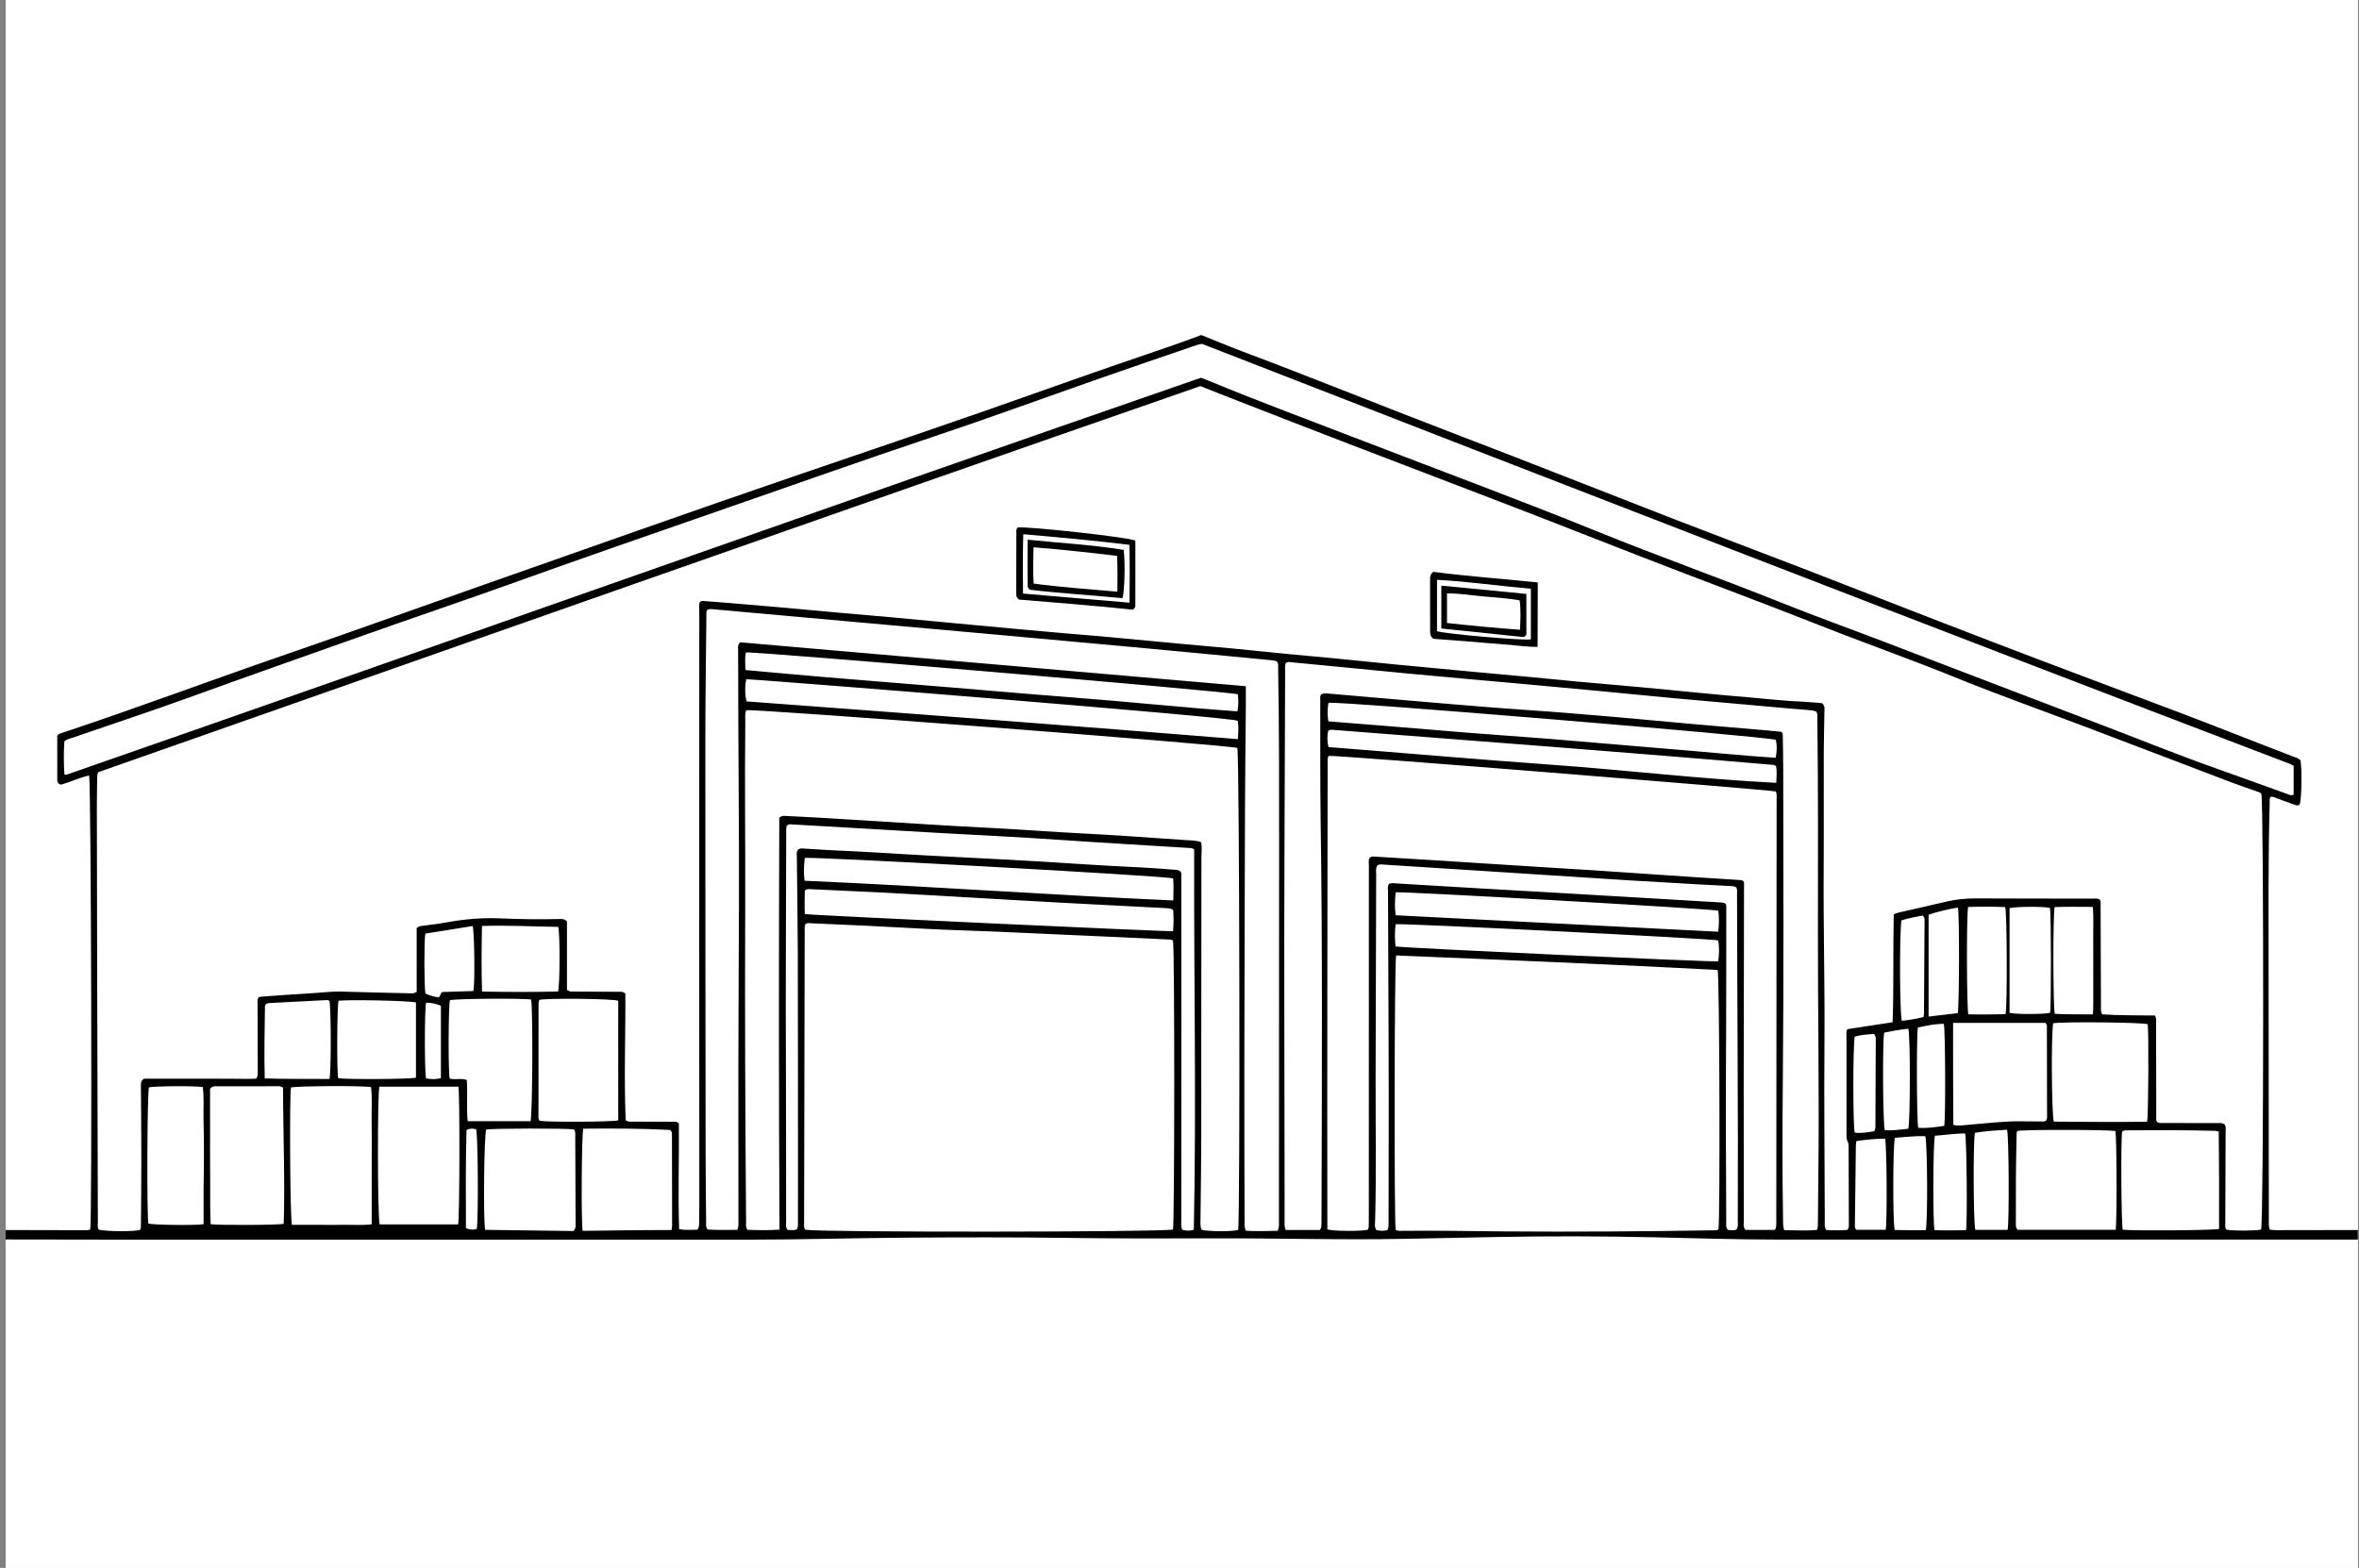 <svg width="346" height="230" viewBox="0 0 346 230" fill="none" xmlns="http://www.w3.org/2000/svg">
<rect x="0" y="0" width="346" height="230" fill="#808080" stroke="none"/>
<g clip-path="url(#clip0_19001_388)">
<path d="M345.83 0H0.83V230H345.83V0Z" fill="white"/>
<g clip-path="url(#clip1_19001_388)">
<path d="M381.778 -2H-36V233H381.778V-2Z" fill="white"/>
<path d="M13.236 180.372C13.522 179.005 13.375 115.665 13.075 113.759C11.625 114.08 10.286 114.737 8.95 115.109C8.494 114.998 8.4 114.725 8.399 114.395C8.398 112.233 8.399 110.07 8.399 107.94C8.607 107.626 8.92 107.573 9.203 107.479C20.158 103.842 30.962 99.779 41.874 96.023C51.319 92.772 60.713 89.381 70.136 86.072C86.053 80.484 101.945 74.824 117.911 69.376C129.669 65.364 141.438 61.382 153.144 57.219C159.657 54.902 166.192 52.652 172.733 50.415C173.883 50.021 175.016 49.576 176.18 49.146C178.191 49.948 180.185 50.782 182.206 51.543C192.919 55.582 203.53 59.88 214.225 63.967C224.72 67.978 235.16 72.129 245.636 76.191C251.853 78.602 258.098 80.941 264.319 83.343C273.493 86.886 282.646 90.482 291.828 94.005C301.123 97.571 310.453 101.048 319.766 104.565C325.291 106.652 330.773 108.857 336.292 110.963C336.685 111.113 337.11 111.214 337.417 111.524C337.67 113.022 337.58 117.404 337.285 118.032C336.952 118.266 336.635 118.078 336.329 117.972C335.523 117.693 334.727 117.388 333.925 117.097C333.644 116.995 333.377 116.817 333.045 116.905C332.811 117.16 332.909 117.479 332.9 117.77C332.66 126.302 332.741 134.836 332.74 143.369C332.739 155.193 332.76 167.018 332.775 178.843C332.776 179.324 332.717 179.814 332.902 180.378C333.813 180.538 334.751 180.437 335.68 180.452C336.625 180.468 337.57 180.455 338.514 180.454C339.459 180.453 340.404 180.451 341.349 180.45C342.294 180.449 343.238 180.449 344.183 180.449C345.128 180.449 346.073 180.45 347.017 180.45C347.961 180.451 348.904 180.45 349.806 180.45C350.417 181.091 350.417 181.091 349.939 181.768C349.597 181.899 349.228 181.842 348.867 181.842C319.335 181.842 289.804 181.84 260.273 181.836C254.451 181.835 248.633 181.639 242.814 181.511C235.014 181.338 227.213 181.316 219.412 181.468C215.085 181.552 210.759 181.631 206.433 181.724C196.864 181.929 187.296 181.622 177.727 181.662C170.596 181.693 163.463 181.686 156.333 181.592C148.561 181.49 140.79 181.511 133.02 181.559C125.31 181.607 117.603 181.855 109.892 181.851C78.105 181.836 46.318 181.846 14.532 181.844C8.711 181.844 2.89 181.829 -2.931 181.818C-3.265 181.817 -3.606 181.824 -3.931 181.761C-4.29 181.691 -4.54 181.454 -4.502 181.053C-4.469 180.701 -4.221 180.514 -3.89 180.476C-3.558 180.437 -3.221 180.434 -2.887 180.435C2.142 180.444 7.171 180.457 12.199 180.467C12.53 180.468 12.868 180.521 13.236 180.372ZM307.979 131.959C308.165 132.306 308.098 132.646 308.099 132.977C308.118 137.883 308.132 142.789 308.154 147.694C308.156 148.05 308.082 148.427 308.359 148.803C310.923 148.978 313.531 148.933 316.074 148.973C316.324 149.434 316.238 149.807 316.239 150.166C316.25 154.676 316.252 159.186 316.265 163.696C316.266 164.019 316.17 164.373 316.449 164.648C316.803 164.793 317.173 164.74 317.534 164.741C320.125 164.75 322.715 164.748 325.305 164.756C325.663 164.757 326.048 164.681 326.35 165.048C326.506 165.327 326.436 165.667 326.435 165.998C326.418 170.447 326.397 174.896 326.387 179.346C326.386 179.7 326.298 180.081 326.559 180.392C327.617 180.581 330.819 180.57 331.642 180.376C332.023 179.113 332.056 117.992 331.674 116.437C331.432 116.19 331.091 116.13 330.781 116.018C329.663 115.615 328.533 115.247 327.423 114.825C320.166 112.066 312.918 109.282 305.655 106.536C299.36 104.156 293.017 101.908 286.781 99.371C280.209 96.697 273.511 94.35 266.913 91.739C258.192 88.288 249.389 85.047 240.65 81.64C232.225 78.354 223.811 75.041 215.359 71.825C203.662 67.374 191.983 62.877 180.326 58.324C178.881 57.76 177.441 57.185 176.061 56.639C122.055 75.407 68.219 94.389 14.417 113.275C14.237 113.606 14.26 113.884 14.256 114.156C14.236 115.619 14.203 117.082 14.205 118.544C14.216 126.711 14.234 134.879 14.254 143.046C14.283 155.114 14.315 167.181 14.353 179.249C14.354 179.634 14.267 180.041 14.486 180.396C15.814 180.678 19.872 180.683 20.549 180.408C20.676 180.186 20.668 179.938 20.67 179.696C20.694 176.436 20.733 173.175 20.731 169.915C20.73 166.35 20.691 162.785 20.666 159.219C20.663 158.842 20.677 158.48 21.17 158.233C22.442 158.233 23.81 158.233 25.178 158.233C26.58 158.234 27.982 158.235 29.384 158.237C30.755 158.239 32.126 158.25 33.498 158.244C34.886 158.238 36.276 158.301 37.587 158.239C37.882 157.74 37.807 157.334 37.807 156.946C37.803 153.747 37.785 150.547 37.782 147.347C37.781 146.992 37.685 146.612 37.966 146.267C38.125 146.244 38.303 146.207 38.482 146.195C40.761 146.036 43.039 145.853 45.32 145.732C46.931 145.647 48.532 145.415 50.153 145.464C53.412 145.562 56.671 145.636 59.931 145.709C60.285 145.716 60.662 145.805 61.116 145.492C61.116 142.388 61.116 139.206 61.116 136.154C61.434 135.83 61.689 135.857 61.927 135.824C63.073 135.664 64.227 135.546 65.363 135.334C68.066 134.831 70.775 134.596 73.532 134.727C76.3 134.859 79.076 134.875 81.849 134.824C82.262 134.816 82.712 134.721 83.159 135.17C83.159 138.475 83.159 141.875 83.159 145.196C83.577 145.535 83.957 145.458 84.314 145.46C86.416 145.476 88.519 145.476 90.622 145.494C90.974 145.497 91.361 145.398 91.723 145.771C91.758 151.939 91.503 158.173 91.773 164.342C92.17 164.611 92.515 164.539 92.842 164.54C94.762 164.551 96.682 164.546 98.602 164.555C98.925 164.557 99.281 164.463 99.573 164.825C99.624 169.944 99.433 175.111 99.609 180.327C100.589 180.468 101.457 180.419 102.267 180.396C102.571 180.045 102.537 179.699 102.543 179.368C102.56 178.424 102.574 177.479 102.573 176.534C102.567 163.857 102.553 151.179 102.552 138.502C102.55 122.168 102.557 105.833 102.565 89.499C102.566 89.084 102.484 88.651 102.647 88.322C102.898 88.094 103.112 88.157 103.322 88.174C104.658 88.28 105.995 88.377 107.33 88.489C109.879 88.702 112.428 88.915 114.977 89.142C117.919 89.404 120.86 89.686 123.802 89.95C126.077 90.154 128.355 90.334 130.63 90.542C133.632 90.816 136.632 91.108 139.634 91.389C142.606 91.667 145.577 91.943 148.549 92.216C151.006 92.441 153.462 92.666 155.92 92.881C158.226 93.082 160.534 93.258 162.839 93.469C166.539 93.807 170.237 94.169 173.936 94.513C176.211 94.725 178.488 94.908 180.761 95.127C183.641 95.403 186.518 95.71 189.397 95.99C191.549 96.199 193.705 96.377 195.857 96.588C198.675 96.863 201.492 97.162 204.31 97.439C206.674 97.671 209.04 97.888 211.405 98.111C213.618 98.318 215.831 98.526 218.045 98.731C220.38 98.946 222.716 99.154 225.051 99.374C227.113 99.568 229.172 99.784 231.235 99.973C234.298 100.253 237.363 100.507 240.426 100.79C243.398 101.064 246.369 101.348 249.338 101.651C251.55 101.876 253.766 102.054 255.981 102.248C258.894 102.502 261.799 102.838 264.724 102.954C265.599 102.988 266.472 103.094 267.235 103.158C267.674 103.519 267.599 103.904 267.594 104.262C267.565 106.394 267.501 108.527 267.495 110.66C267.481 116.237 267.522 121.814 267.482 127.39C267.421 135.954 267.667 144.516 267.597 153.079C267.525 161.795 267.628 170.51 267.646 179.226C267.646 179.61 267.552 180.022 267.887 180.453C268.906 180.463 269.981 180.541 270.979 180.42C271.206 180.096 271.175 179.845 271.175 179.606C271.168 175.858 271.158 172.109 271.142 168.361C271.141 168.09 271.157 167.779 271.036 167.556C270.801 167.121 270.829 166.675 270.829 166.222C270.826 161.438 270.824 156.654 270.826 151.869C270.826 151.6 270.761 151.319 270.97 150.976C273.118 150.646 275.332 150.305 277.596 149.957C277.779 144.604 277.644 139.343 277.759 134.151C278.14 133.933 278.44 133.879 278.736 133.812C280.933 133.312 283.132 132.824 285.323 132.301C286.783 131.952 288.249 131.783 289.754 131.792C295.483 131.825 301.212 131.812 306.942 131.821C307.271 131.821 307.613 131.753 307.979 131.959ZM172.047 137.985C171.716 137.782 171.404 137.824 171.104 137.809C169.887 137.746 168.671 137.684 167.454 137.629C160.363 137.307 153.273 136.98 146.181 136.67C142.651 136.515 139.116 136.44 135.588 136.244C130.083 135.937 124.575 135.677 119.067 135.443C118.744 135.429 118.393 135.323 118.094 135.618C117.984 135.987 118.025 136.386 118.024 136.779C118.012 141.623 118.005 146.468 117.995 151.312C117.975 160.666 117.953 170.02 117.938 179.374C117.938 179.726 117.853 180.11 118.135 180.405C120.558 180.79 170.142 180.755 172.038 180.369C172.283 179.644 172.299 139.149 172.047 137.985ZM251.93 142.286C236.176 141.453 220.462 140.812 204.773 140.163C204.513 141.131 204.477 179.611 204.708 180.42C205.073 180.616 205.477 180.564 205.867 180.559C210.833 180.501 215.797 180.61 220.762 180.646C230.937 180.72 241.111 180.65 251.285 180.483C251.551 180.479 251.84 180.544 252.05 180.308C252.307 179.121 252.21 143.17 251.93 142.286ZM114.3 119.937C114.691 119.618 115.004 119.687 115.301 119.701C117.036 119.786 118.77 119.868 120.504 119.972C125.247 120.259 129.991 120.548 134.733 120.851C138.199 121.072 141.666 121.273 145.135 121.445C149.668 121.669 154.194 122.036 158.727 122.26C163.84 122.513 168.942 122.911 174.049 123.248C174.76 123.295 175.503 123.266 176.185 123.567C176.318 124.309 176.216 125.009 176.216 125.705C176.211 138.656 176.185 151.608 176.194 164.559C176.197 169.374 176.131 174.188 176.079 179.002C176.074 179.481 176.03 179.974 176.247 180.406C177.241 180.676 180.9 180.679 181.598 180.422C181.912 179.197 181.803 111.054 181.484 109.72C180.268 109.289 110.833 103.947 109.446 104.187C109.221 104.757 109.32 105.372 109.313 105.971C109.212 114.96 109.338 123.95 109.302 132.94C109.24 148.39 109.304 163.84 109.431 179.29C109.434 179.643 109.342 180.023 109.643 180.41C111.135 180.466 112.668 180.502 114.333 180.382C114.212 160.145 114.235 139.992 114.3 119.937ZM176.149 55.414C176.382 55.503 176.755 55.634 177.12 55.785C184.685 58.927 192.371 61.761 200.012 64.709C211.374 69.093 222.802 73.306 234.087 77.89C243.144 81.568 252.357 84.838 261.432 88.471C266.405 90.463 271.45 92.276 276.457 94.188C286.725 98.107 296.981 102.058 307.257 105.958C313.205 108.215 319.096 110.623 325.097 112.742C328.542 113.958 331.97 115.22 335.41 116.452C335.709 116.56 336.011 116.776 336.412 116.561C336.412 115.166 336.412 113.751 336.412 112.339C336.2 112.228 336.047 112.126 335.88 112.063C282.596 91.727 229.413 71.128 176.315 50.45C175.766 50.507 175.312 50.69 174.853 50.848C170.101 52.482 165.341 54.092 160.601 55.758C152.557 58.585 144.547 61.505 136.459 64.21C126.583 67.514 116.768 71.003 106.927 74.413C95.936 78.222 84.951 82.044 74 85.969C67.236 88.394 60.423 90.685 53.651 93.091C45.129 96.118 36.593 99.109 28.09 102.193C22.28 104.301 16.405 106.233 10.562 108.248C10.194 108.375 9.789 108.432 9.442 108.758C9.324 110.355 9.344 111.984 9.45 113.633C9.624 113.633 9.722 113.658 9.802 113.63C65.216 94.343 120.499 74.68 176.149 55.414ZM194.905 110.888C194.711 111.082 194.729 111.334 194.729 111.575C194.703 134.512 194.645 157.448 194.686 180.348C195.569 180.621 199.712 180.64 200.609 180.403C200.778 180.149 200.758 179.84 200.762 179.54C200.769 178.961 200.77 178.382 200.77 177.803C200.77 160.83 200.77 143.858 200.775 126.886C200.775 126.529 200.685 126.154 200.883 125.847C201.132 125.6 201.409 125.648 201.683 125.664C205.027 125.87 208.371 126.067 211.715 126.278C216.578 126.585 221.44 126.915 226.304 127.211C230.986 127.496 235.667 127.78 240.346 128.119C245.236 128.473 250.132 128.767 255.025 129.087C255.265 129.103 255.516 129.082 255.718 129.267C255.852 129.522 255.799 129.801 255.799 130.072C255.785 139.64 255.762 149.207 255.753 158.775C255.747 165.57 255.755 172.366 255.766 179.161C255.766 179.572 255.654 180.017 256.005 180.427C257.43 180.427 258.882 180.427 260.298 180.427C260.368 180.326 260.405 180.279 260.436 180.227C260.452 180.202 260.46 180.171 260.466 180.141C260.484 180.052 260.507 179.963 260.516 179.873C260.527 179.752 260.532 179.629 260.533 179.507C260.55 158.543 260.567 137.579 260.581 116.615C260.581 116.495 260.552 116.375 260.531 116.255C260.527 116.227 260.503 116.202 260.487 116.176C260.471 116.151 260.453 116.126 260.436 116.101C259.529 115.868 195.834 110.735 194.905 110.888ZM182.732 100.665C182.732 101.672 182.738 102.552 182.731 103.431C182.69 108.398 182.626 113.365 182.609 118.333C182.564 130.98 182.529 143.628 182.511 156.275C182.499 163.864 182.525 171.452 182.542 179.041C182.543 179.517 182.468 180.012 182.75 180.552C184.292 180.62 185.856 180.605 187.394 180.551C187.659 180 187.585 179.537 187.585 179.09C187.596 161.017 187.604 142.945 187.61 124.872C187.614 115.943 187.626 107.014 187.471 98.086C187.465 97.756 187.526 97.413 187.347 97.088C187.277 97.05 187.202 96.994 187.119 96.969C186.973 96.925 186.824 96.885 186.673 96.871C159.237 94.2 131.773 91.84 104.32 89.35C104.173 89.337 104.02 89.374 103.871 89.392C103.843 89.395 103.814 89.413 103.79 89.431C103.766 89.449 103.748 89.474 103.715 89.509C103.565 89.744 103.61 90.025 103.608 90.294C103.552 96.267 103.456 102.24 103.455 108.213C103.448 128.479 103.472 148.746 103.493 169.012C103.496 172.456 103.537 175.899 103.569 179.343C103.572 179.666 103.498 180.017 103.804 180.366C105.228 180.468 106.701 180.421 108.152 180.415C108.364 179.886 108.309 179.456 108.309 179.037C108.312 168.919 108.273 158.801 108.32 148.683C108.37 138.047 108.433 127.411 108.348 116.775C108.29 109.644 108.284 102.513 108.262 95.381C108.261 95.03 108.14 94.643 108.566 94.224C133.173 96.361 157.884 98.507 182.732 100.665ZM193.589 180.439C193.882 180.018 193.818 179.642 193.822 179.283C193.834 178.095 193.834 176.906 193.837 175.718C193.888 157.375 193.974 139.031 193.706 120.688C193.618 114.687 193.661 108.683 193.649 102.68C193.649 102.414 193.58 102.129 193.773 101.89C194.04 101.691 194.335 101.7 194.647 101.727C198.682 102.081 202.717 102.433 206.752 102.775C210.909 103.128 215.066 103.487 219.225 103.813C222.868 104.099 226.517 104.312 230.159 104.616C234.711 104.994 239.264 105.365 243.812 105.802C248.965 106.298 254.127 106.707 259.285 107.157C259.976 107.217 260.666 107.295 261.301 107.359C261.531 107.625 261.486 107.877 261.49 108.115C261.514 109.669 261.547 111.223 261.55 112.777C261.58 128.073 261.631 143.37 261.49 158.666C261.428 165.37 261.412 172.074 261.522 178.777C261.531 179.315 261.498 179.862 261.689 180.469C263.315 180.456 264.908 180.591 266.486 180.427C266.662 180.026 266.633 179.689 266.636 179.358C266.658 177.134 266.666 174.91 266.696 172.686C266.859 160.527 266.615 148.37 266.64 136.212C266.661 126.004 266.677 115.796 266.558 105.589C266.553 105.175 266.643 104.735 266.375 104.371C265.877 104.199 265.39 104.173 264.907 104.132C263.935 104.05 262.963 103.977 261.992 103.891C256.623 103.415 251.252 102.947 245.884 102.455C241.972 102.096 238.063 101.698 234.151 101.329C230.331 100.968 226.51 100.618 222.688 100.27C220.202 100.043 217.713 99.831 215.226 99.606C212.254 99.337 209.282 99.067 206.311 98.786C203.521 98.522 200.733 98.243 197.945 97.972C195.156 97.701 192.367 97.428 189.578 97.167C189.257 97.137 188.914 97.021 188.605 97.255C188.417 97.631 188.495 98.034 188.494 98.422C188.445 115.851 188.326 133.281 188.376 150.711C188.404 160.096 188.399 169.481 188.416 178.866C188.416 179.373 188.339 179.896 188.583 180.439C190.257 180.439 191.919 180.439 193.589 180.439ZM175.152 124.6C174.804 124.36 174.553 124.4 174.313 124.385C167.898 123.99 161.481 123.625 155.069 123.182C149.295 122.783 143.512 122.519 137.734 122.19C134.419 122.002 131.104 121.803 127.79 121.609C123.988 121.387 120.187 121.163 116.385 120.95C116.064 120.932 115.713 120.835 115.399 121.131C115.275 121.516 115.317 121.945 115.316 122.366C115.299 133.823 115.214 145.28 115.273 156.737C115.311 164.233 115.29 171.729 115.304 179.225C115.304 179.606 115.192 180.019 115.52 180.422C115.955 180.423 116.43 180.545 116.894 180.326C117.084 179.957 117.038 179.586 117.039 179.227C117.045 176.759 117.047 174.291 117.045 171.822C117.038 161.096 117.042 150.371 117.014 139.645C117.002 135.014 116.918 130.383 116.876 125.752C116.872 125.342 116.746 124.885 117.155 124.561C117.475 124.403 117.815 124.478 118.143 124.496C119.238 124.553 120.332 124.638 121.427 124.696C124.012 124.833 126.6 124.931 129.184 125.096C134.322 125.426 139.464 125.683 144.605 125.942C147.374 126.081 150.141 126.236 152.908 126.401C156.253 126.6 159.595 126.846 162.941 127.021C166.044 127.184 169.148 127.314 172.244 127.587C172.575 127.617 172.922 127.595 173.181 127.892C173.331 128.166 173.27 128.477 173.27 128.776C173.276 135.785 173.281 142.793 173.278 149.802C173.275 159.492 173.264 169.181 173.263 178.871C173.263 179.379 173.175 179.904 173.421 180.413C173.961 180.534 174.488 180.613 175.1 180.39C175.486 161.779 175.089 143.18 175.152 124.6ZM253.108 132.582C253.242 132.871 253.197 133.149 253.196 133.42C253.191 139.729 253.204 146.038 253.17 152.346C253.121 161.276 253.131 170.206 253.19 179.135C253.193 179.549 253.089 179.992 253.418 180.426C253.826 180.45 254.269 180.561 254.696 180.37C254.959 179.993 254.885 179.585 254.887 179.196C254.951 163.165 254.798 147.135 254.775 131.105C254.775 130.779 254.854 130.431 254.619 130.145C254.332 129.991 254.024 129.993 253.721 129.976C252.2 129.894 250.678 129.823 249.157 129.737C245.659 129.537 242.161 129.343 238.664 129.126C234.133 128.845 229.604 128.543 225.074 128.252C222.034 128.056 218.993 127.862 215.953 127.666C211.666 127.39 207.38 127.111 203.093 126.843C202.738 126.821 202.364 126.733 202.023 126.953C201.749 127.37 201.848 127.841 201.847 128.287C201.814 138.04 201.789 147.793 201.764 157.545C201.746 164.707 201.883 171.869 201.693 179.03C201.681 179.502 201.571 180.005 201.878 180.454C202.427 180.564 202.96 180.614 203.497 180.44C203.706 180.041 203.664 179.64 203.665 179.25C203.672 176.172 203.666 173.094 203.679 170.016C203.732 156.942 203.614 143.868 203.584 130.795C203.583 130.411 203.47 130.002 203.727 129.648C204.122 129.503 204.521 129.58 204.911 129.602C208.956 129.838 213.001 130.088 217.046 130.324C220.726 130.54 224.406 130.74 228.086 130.954C232.861 131.23 237.636 131.512 242.41 131.794C245.725 131.989 249.04 132.188 252.355 132.386C252.598 132.4 252.844 132.402 253.108 132.582ZM55.646 159.408C55.342 160.647 55.374 178.587 55.683 179.618C59.504 179.618 63.353 179.618 67.193 179.618C67.42 178.72 67.46 160.172 67.225 159.408C63.393 159.408 59.54 159.408 55.646 159.408ZM42.82 179.681C44.086 179.681 45.388 179.68 46.69 179.681C47.969 179.682 49.249 179.702 50.528 179.681C51.82 179.661 53.12 179.772 54.515 179.601C54.515 177.818 54.514 176.147 54.516 174.476C54.517 172.801 54.522 171.125 54.522 169.45C54.523 167.775 54.547 166.099 54.509 164.424C54.472 162.768 54.625 161.102 54.419 159.474C53.073 159.24 43.362 159.306 42.682 159.534C42.444 160.461 42.54 178.736 42.82 179.681ZM181.569 108.427C181.625 107.386 181.684 106.545 181.548 105.741C180.726 105.183 110.699 99.632 109.468 99.634C109.241 100.422 109.238 102.014 109.504 102.893C133.456 104.67 157.459 106.472 181.569 108.427ZM41.517 159.569C41.2 159.342 41.015 159.348 40.834 159.348C37.788 159.348 34.743 159.348 31.697 159.353C31.427 159.353 31.141 159.325 30.811 159.739C30.811 161.792 30.81 164.01 30.812 166.228C30.814 168.482 30.801 170.736 30.828 172.989C30.855 175.195 30.78 177.405 30.898 179.581C31.948 179.76 40.873 179.723 41.615 179.527C41.812 172.879 41.519 166.2 41.517 159.569ZM310.306 180.406C310.514 179.384 310.465 166.596 310.272 165.929C309.51 165.707 296.721 165.688 295.912 165.908C295.758 166.085 295.784 166.305 295.779 166.514C295.672 170.836 295.653 175.16 295.669 179.483C295.67 179.782 295.632 180.099 295.926 180.406C300.67 180.406 305.47 180.406 310.306 180.406ZM90.675 146.805C89.84 146.493 79.878 146.408 79.107 146.684C78.943 147.026 78.991 147.398 78.99 147.759C78.982 152.997 78.978 158.234 78.98 163.472C78.98 163.798 78.908 164.149 79.17 164.425C80.297 164.627 89.997 164.583 90.675 164.354C90.675 158.509 90.675 152.645 90.675 146.805ZM325.428 165.984C325.123 165.931 325.006 165.896 324.888 165.892C320.597 165.766 316.304 165.801 312.012 165.812C311.744 165.812 311.459 165.791 311.254 166.023C311.051 167.359 311.135 179.77 311.351 180.393C312.499 180.567 324.796 180.502 325.476 180.277C325.505 175.556 325.473 170.795 325.428 165.984ZM301.149 150.112C300.841 151.51 300.904 163.442 301.241 164.539C305.791 164.585 310.37 164.612 314.921 164.557C315.121 163.744 315.172 151.149 315.007 150.246C314.27 149.974 302.501 149.853 301.149 150.112ZM77.816 164.476C78.125 163.442 78.167 147.431 77.895 146.638C76.958 146.419 66.808 146.493 65.994 146.725C65.766 147.463 65.723 157.336 65.959 158.217C66.745 158.462 67.624 158.11 68.464 158.433C68.62 160.441 68.387 162.441 68.592 164.476C71.717 164.476 74.749 164.476 77.816 164.476ZM286.462 150.05C286.449 155.122 286.476 160.067 286.5 165.021C287.351 165.201 288.069 165.053 288.788 164.996C291.336 164.794 293.875 164.458 296.439 164.493C297.444 164.506 298.449 164.512 299.454 164.516C299.692 164.517 299.947 164.564 300.137 164.349C300.285 164.099 300.247 163.819 300.246 163.55C300.242 159.347 300.236 155.145 300.224 150.942C300.223 150.648 300.293 150.326 299.985 150.05C295.56 150.05 291.095 150.05 286.462 150.05ZM71.16 180.414C75.537 180.473 79.878 180.531 84.112 180.588C84.457 180.224 84.426 179.909 84.425 179.609C84.413 175.312 84.4 171.016 84.375 166.72C84.373 166.369 84.439 165.984 84.176 165.685C83.184 165.503 72.136 165.519 71.313 165.701C71.01 166.436 70.854 178.801 71.16 180.414ZM109.331 98.291C117.435 99.042 125.434 99.722 133.439 100.35C141.453 100.979 149.458 101.717 157.474 102.325C165.474 102.932 173.454 103.796 181.492 104.349C181.684 103.425 181.639 102.624 181.556 101.85C180.356 101.453 110.347 95.504 109.404 95.714C109.217 96.504 109.318 97.313 109.331 98.291ZM98.496 180.444C98.539 180.092 98.58 179.913 98.58 179.734C98.575 175.316 98.567 170.898 98.556 166.48C98.555 166.24 98.576 165.985 98.284 165.759C94.074 165.538 89.796 165.529 85.555 165.574C85.303 166.418 85.225 179.223 85.46 180.561C89.76 180.507 94.093 180.44 98.496 180.444ZM172.076 133.482C171.681 133.234 171.372 133.24 171.07 133.224C166.051 132.963 161.031 132.707 156.012 132.442C153.609 132.316 151.207 132.176 148.804 132.038C144.943 131.816 141.081 131.589 137.219 131.368C134.574 131.216 131.929 131.059 129.283 130.925C125.845 130.751 122.407 130.596 118.968 130.441C118.677 130.428 118.355 130.345 118.044 130.663C118.017 131.778 117.994 132.951 118.043 134.093C118.747 134.253 171.553 136.703 172.048 136.6C172.17 135.572 172.131 134.524 172.076 133.482ZM260.474 108.531C259.154 108.038 196.412 102.828 194.838 103.101C194.705 103.974 194.682 104.861 194.828 105.821C200.35 106.267 205.81 106.68 211.264 107.155C216.723 107.631 222.192 107.982 227.654 108.42C233.146 108.86 238.632 109.376 244.124 109.812C249.57 110.244 255.006 110.806 260.438 111.168C260.642 110.254 260.644 109.307 260.474 108.531ZM172.065 128.863C171.213 128.501 118.99 125.626 118.041 125.859C117.909 126.935 117.854 128.033 118.008 129.203C136.087 129.99 154.028 131.293 172.09 132.093C172.112 130.933 172.16 129.882 172.065 128.863ZM260.5 112.387C260.372 112.32 260.269 112.225 260.159 112.215C238.582 110.349 216.984 108.742 195.392 107.057C195.213 107.043 195.026 107.038 194.803 107.23C194.655 107.936 194.643 108.702 194.846 109.592C205.78 110.448 216.693 111.406 227.621 112.189C238.573 112.973 249.485 114.28 260.53 114.841C260.578 113.95 260.64 113.173 260.5 112.387ZM29.859 179.586C29.859 177.891 29.851 176.223 29.861 174.556C29.871 172.88 29.913 171.205 29.913 169.53C29.913 167.824 29.905 166.117 29.853 164.413C29.803 162.758 29.962 161.092 29.741 159.467C28.525 159.264 22.441 159.322 21.84 159.523C21.59 160.565 21.522 178.187 21.762 179.492C22.374 179.693 28.491 179.789 29.859 179.586ZM204.687 138.837C205.378 139.043 251.167 141.154 252.017 141.02C252.157 140.002 252.187 138.967 252.024 137.955C251.084 137.697 205.617 135.412 204.692 135.583C204.565 136.66 204.572 137.761 204.687 138.837ZM252.029 133.593C251.007 133.32 205.62 130.74 204.708 130.9C204.595 131.978 204.536 133.076 204.704 134.267C220.498 135.073 236.222 135.875 252.008 136.681C252.154 135.593 252.157 134.609 252.029 133.593ZM61.011 147.059C59.99 146.783 50.541 146.608 49.652 146.824C49.427 147.689 49.389 157.417 49.607 158.163C50.51 158.366 60.341 158.321 61.011 158.088C61.011 154.44 61.011 150.769 61.011 147.059ZM48.322 158.282C48.592 157.313 48.557 147.61 48.317 146.815C48.097 146.674 47.849 146.713 47.611 146.725C44.937 146.86 42.263 146.999 39.589 147.141C39.351 147.153 39.098 147.151 38.863 147.463C38.826 150.951 38.725 154.526 38.827 158.201C42.071 158.304 45.215 158.261 48.322 158.282ZM70.693 135.836C70.641 139.117 70.585 142.233 70.708 145.459C74.507 145.531 78.198 145.538 81.849 145.453C82.135 144.493 82.151 136.835 81.869 135.97C78.217 135.927 74.528 135.707 70.693 135.836ZM300.688 148.575C300.871 147.586 300.851 133.864 300.666 133.189C299.821 132.962 295.545 132.977 294.748 133.226C294.748 138.341 294.748 143.472 294.748 148.58C295.576 148.817 300.003 148.797 300.688 148.575ZM301.362 133.06C301.098 133.962 301.127 147.912 301.379 148.724C303.189 148.834 305.025 148.781 306.978 148.811C307.059 147.382 307.016 146.082 307.024 144.784C307.032 143.505 307.026 142.227 307.026 140.948C307.026 139.639 307.036 138.33 307.021 137.021C307.007 135.728 307.09 134.428 306.955 133.039C304.993 133.028 303.157 133.004 301.362 133.06ZM288.669 133.049C288.417 134.043 288.456 148.087 288.702 148.797C290.52 148.846 292.359 148.814 294.163 148.773C294.423 147.681 294.376 133.882 294.11 133.066C292.329 132.995 290.515 132.982 288.669 133.049ZM294.46 180.415C294.715 179.338 294.65 166.544 294.38 165.726C292.813 165.824 291.22 165.917 289.67 166.179C289.39 167.473 289.443 179.493 289.727 180.415C291.283 180.415 292.853 180.415 294.46 180.415ZM283.799 166.606C283.52 167.66 283.479 179.502 283.744 180.462C285.275 180.517 286.833 180.496 288.355 180.468C288.581 179.576 288.456 167.027 288.231 166.284C286.763 166.264 285.299 166.508 283.799 166.606ZM287.144 148.627C287.378 147.728 287.406 133.826 287.167 133.138C285.721 133.379 284.289 133.707 282.872 134.184C282.872 139.173 282.872 144.09 282.872 149.127C284.358 148.953 285.763 148.789 287.144 148.627ZM277.932 166.907C277.626 167.902 277.608 179.58 277.903 180.436C279.413 180.47 280.949 180.479 282.446 180.463C282.771 179.356 282.698 167.592 282.383 166.666C280.912 166.622 279.439 166.808 277.932 166.907ZM62.381 136.962C62.185 138.107 62.214 145.008 62.406 145.754C63.023 146.036 63.682 146.237 64.352 146.305C64.645 146.122 64.536 145.755 64.868 145.528C66.341 145.481 67.907 145.43 69.44 145.381C69.676 144.092 69.582 136.508 69.322 135.846C67.005 136.218 64.673 136.594 62.381 136.962ZM281.299 150.734C281.081 151.843 281.126 164.663 281.354 165.444C282.637 165.541 283.911 165.346 285.162 165.161C285.38 164.041 285.328 150.859 285.101 150.185C283.807 150.203 282.537 150.455 281.299 150.734ZM272.284 167.39C272.247 167.634 272.206 167.782 272.204 167.929C272.153 171.822 272.104 175.715 272.061 179.608C272.058 179.875 272.015 180.163 272.286 180.412C273.696 180.412 275.143 180.412 276.572 180.412C276.818 179.557 276.744 167.826 276.482 167.036C275.086 167.036 273.687 167.195 272.284 167.39ZM276.35 151.494C276.091 153.24 276.169 164.993 276.45 165.784C277.602 165.882 278.759 165.698 279.89 165.586C280.195 164.546 280.203 151.791 279.896 150.907C278.719 151.035 277.539 151.234 276.35 151.494ZM278.884 135.022C278.586 137.001 278.635 148.856 278.946 149.754C280.011 149.629 281.078 149.463 282.113 149.199C282.152 148.995 282.193 148.877 282.194 148.759C282.226 144.16 282.255 139.56 282.281 134.961C282.282 134.752 282.284 134.53 281.974 134.304C281.008 134.522 279.934 134.659 278.884 135.022ZM274.889 165.952C275.099 165.63 275.069 165.381 275.07 165.141C275.09 160.998 275.109 156.855 275.121 152.712C275.122 152.386 275.167 152.04 274.875 151.683C273.934 151.733 272.955 151.801 272.039 152.07C271.765 153.383 271.77 165.249 272.041 166.154C272.996 166.275 273.945 166.099 274.889 165.952ZM64.669 147.542C63.948 147.243 63.236 147.082 62.496 147.092C62.253 148.14 62.261 157.455 62.498 158.205C63.189 158.314 63.894 158.38 64.669 158.145C64.669 154.635 64.669 151.15 64.669 147.542ZM69.93 180.285C70.184 178.85 70.103 166.381 69.839 165.657C69.408 165.537 68.973 165.499 68.423 165.76C68.298 170.554 68.314 175.372 68.341 180.168C68.932 180.408 69.397 180.445 69.93 180.285Z" fill="black"/>
<path d="M149.257 77.382C150.652 77.182 165.575 78.813 166.526 79.302C166.526 82.443 166.527 85.631 166.524 88.819C166.523 89.038 166.461 89.241 166.159 89.437C160.664 88.859 155.063 88.414 149.5 87.962C149.128 87.754 149.051 87.444 149.052 87.089C149.06 84.014 149.065 80.939 149.072 77.864C149.073 77.709 149.107 77.563 149.257 77.382ZM165.665 88.411C165.707 85.513 165.719 82.785 165.654 79.924C160.464 79.292 155.334 78.826 150.083 78.369C150.009 81.275 150.006 84.116 150.05 87.075C155.28 87.523 160.393 87.96 165.665 88.411Z" fill="black"/>
<path d="M225.55 85.438C225.553 88.672 225.525 91.729 225.522 94.899C223.658 94.89 221.984 94.614 220.301 94.504C218.6 94.394 216.904 94.224 215.205 94.088C213.509 93.953 211.812 93.829 210.227 93.708C209.801 93.368 209.759 93.011 209.759 92.636C209.758 90.048 209.759 87.46 209.755 84.872C209.754 84.522 209.815 84.206 210.228 83.886C215.202 84.545 220.318 84.896 225.55 85.438ZM224.538 86.367C219.929 85.973 215.4 85.304 210.773 85.059C210.773 87.661 210.773 90.14 210.773 92.589C211.792 92.983 223.675 94.017 224.538 93.789C224.538 91.357 224.538 88.909 224.538 86.367Z" fill="black"/>
<path d="M164.813 80.667C165.064 82.478 164.937 87.106 164.616 87.755C160.08 87.299 155.5 87.047 151.062 86.514C150.799 86.305 150.735 86.136 150.733 85.947C150.71 83.733 150.709 81.519 150.73 79.171C155.511 79.666 160.175 79.912 164.813 80.667ZM151.594 80.284C151.54 82.141 151.496 83.828 151.604 85.607C155.685 86.164 159.731 86.417 163.892 86.798C163.906 85.001 163.924 83.321 163.848 81.545C159.747 81.055 155.745 80.616 151.594 80.284Z" fill="black"/>
<path d="M211.402 92.199C211.402 90.082 211.402 88.061 211.402 85.91C215.596 86.319 219.719 86.721 223.876 87.126C223.876 89.191 223.876 91.133 223.876 93.094C223.777 93.267 223.623 93.405 223.47 93.455C219.453 93.037 215.494 92.625 211.402 92.199ZM212.234 91.394C215.836 91.783 219.351 92.118 222.947 92.383C222.998 90.87 223.094 89.495 222.885 88.062C221.08 87.757 219.324 87.645 217.576 87.492C215.813 87.337 214.058 87.027 212.234 87.056C212.234 88.531 212.234 89.89 212.234 91.394Z" fill="black"/>
</g>
</g>
<defs>
<clipPath id="clip0_19001_388">
<rect width="345" height="230" fill="white" transform="translate(0.83)"/>
</clipPath>
<clipPath id="clip1_19001_388">
<rect width="417.778" height="235" fill="white" transform="translate(-36 -2)"/>
</clipPath>
</defs>
</svg>
